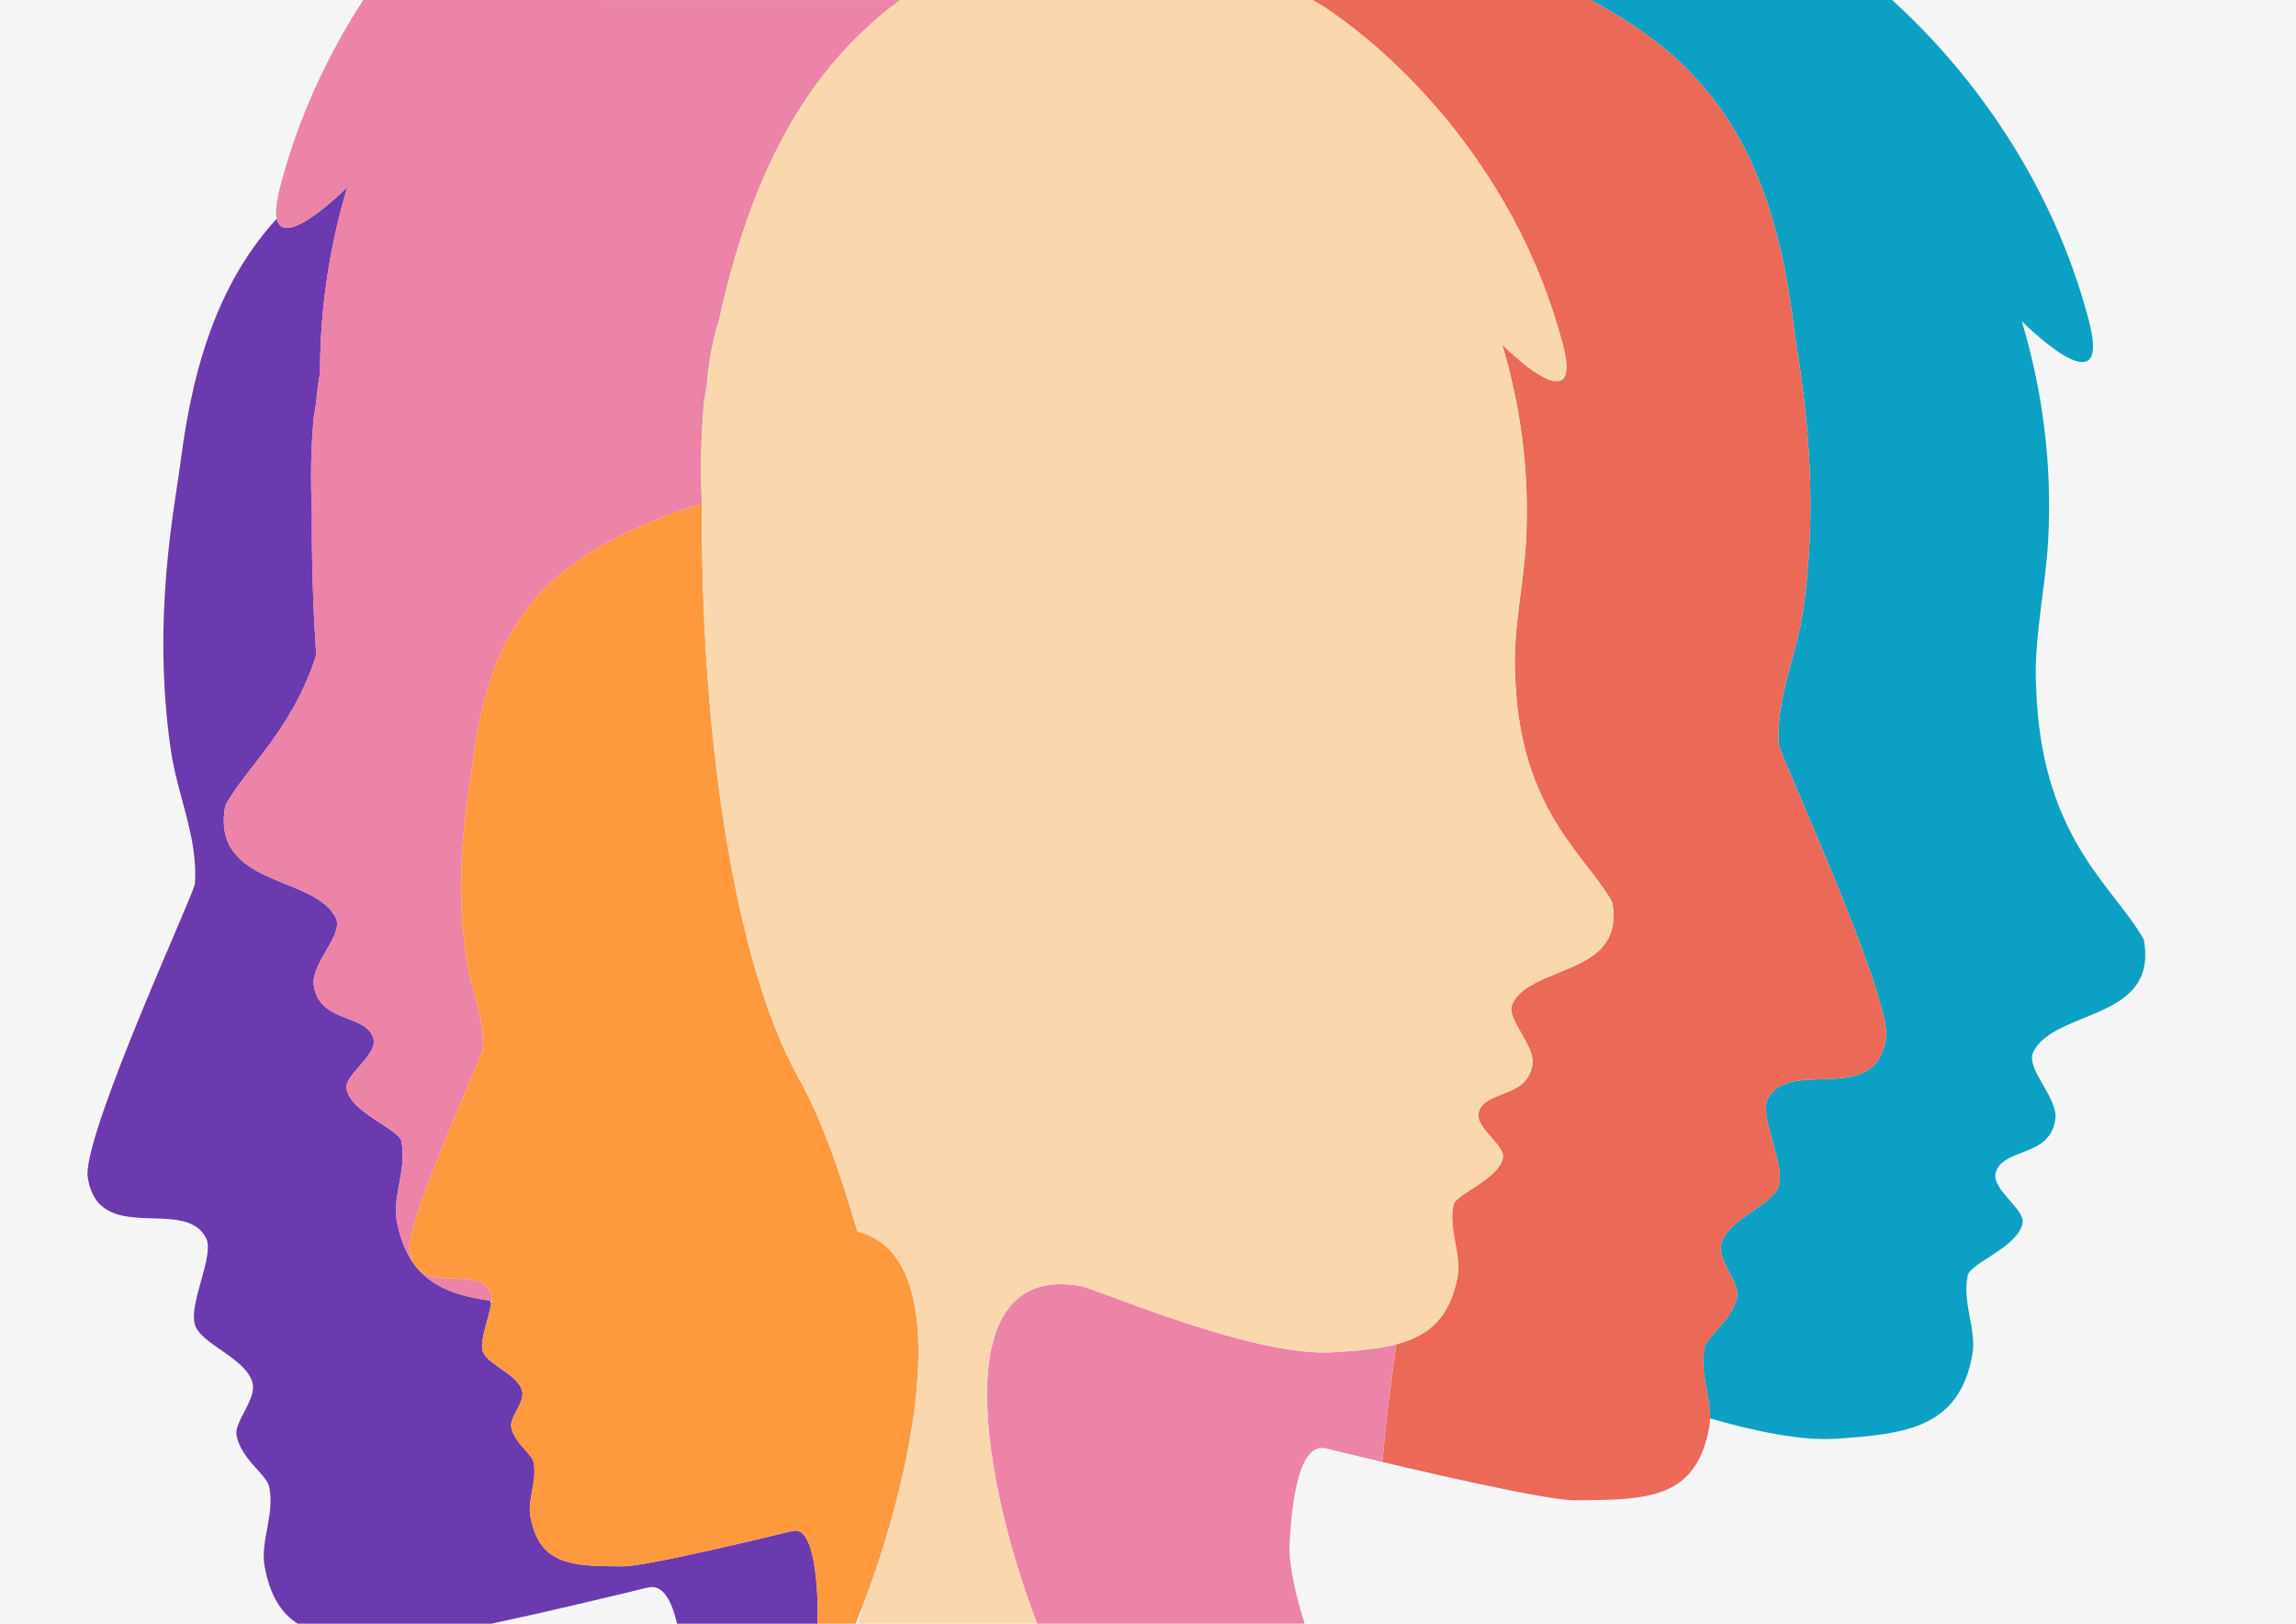 <?xml version="1.0" encoding="utf-8"?>
<!-- Generator: Adobe Illustrator 23.0.1, SVG Export Plug-In . SVG Version: 6.00 Build 0)  -->
<svg version="1.1" id="Livello_1" xmlns="http://www.w3.org/2000/svg" xmlns:xlink="http://www.w3.org/1999/xlink" x="0px" y="0px"
	 width="841.89px" height="595.28px" viewBox="0 0 841.89 595.28" style="enable-background:new 0 0 841.89 595.28;"
	 xml:space="preserve">
<style type="text/css">
	.Arco_x0020_verde{fill:url(#SVGID_1_);stroke:#FFFFFF;stroke-width:0.25;stroke-miterlimit:1;}
	.st0{fill:#F5F5F5;}
	.st1{fill:#0CA0C4;}
	.st2{fill:#EB6957;}
	.st3{fill:#6B3AAF;}
	.st4{fill:#EB84A7;}
	.st5{fill:#FF993D;}
	.st6{fill:#FAD7AD;}
</style>
<linearGradient id="SVGID_1_" gradientUnits="userSpaceOnUse" x1="0" y1="0" x2="0.707" y2="-0.707">
	<stop  offset="0" style="stop-color:#1EAB4B"/>
	<stop  offset="0.983" style="stop-color:#19361A"/>
</linearGradient>
<rect class="st0" width="841.89" height="595.28"/>
<path class="st1" d="M604.15,13c31.3,22.8,47.02,55.14,53.36,105.06c2.04,16.07,10.64,56.94,3.64,105.64
	c-2.48,17.29-10,32-8.9,49.25c0.07,3.06,39.44,88.05,39.44,106.67c-3.16,27.08-35.71,7.53-43.55,23.38
	c-3.06,6.19,6.19,23.32,4.23,31.33c-1.82,7.41-18.82,12.37-21.23,21.67c-1.57,6.06,6.9,14.25,5.84,19.36
	c-1.83,8.87-11.05,14.2-11.97,18.8c-1.8,9.03,2.19,17.72,2.02,25.85c16.39,4.71,33.13,8.21,45.6,7.46
	c26.97-1.63,45.75-4.37,50.58-30.78c1.65-9.04-3.75-18.84-1.71-29.06c0.92-4.6,18.29-10.29,20.13-19.16
	c1.06-5.11-11.44-12.39-9.87-18.45c2.41-9.3,19.87-5.55,21.87-19.55c1.17-8.16-11.12-18.62-8.06-24.81
	c7.84-15.85,46.06-11.19,40.51-41.19c-10.78-19.43-37.56-36.95-39.45-92c-1.1-17.25,3.35-36.5,4.36-53.94
	c1.68-29.22-2.36-56.53-9.66-80.8h0c0,0,33.47,33.78,24.66,0C752.77,67.01,723.21,26.7,693.78,0H583.24
	C590.78,4.03,597.78,8.36,604.15,13z"/>
<path class="st2" d="M691.69,379.62c0-18.62-39.37-103.61-39.44-106.67c-1.1-17.25,6.41-31.96,8.9-49.25
	c7-48.7-1.6-89.56-3.64-105.64C651.17,68.14,635.45,35.8,604.15,13c-6.37-4.64-13.37-8.97-20.91-13h-2.26h-99.72
	c1.57,0.84,3.01,1.69,4.29,2.54c32.46,21.64,72.14,64.93,87.48,123.73c5.85,22.43-8.97,11.83-17.19,4.68
	c-2.94-2.56-5.04-4.68-5.04-4.68h0c6.57,21.89,10.22,46.52,8.71,72.87c-0.9,15.72-4.92,33.08-3.93,48.64
	c0.62,17.93,4.17,31.43,8.91,42.21c6.49,14.78,15.21,24.42,21.7,33.22c1.88,2.55,3.57,5.03,4.97,7.54
	c3.15,17.06-9.39,21.69-20.86,26.37c-6.72,2.74-13.07,5.5-15.68,10.77c-1.93,3.91,2.92,9.7,5.64,15.36
	c1.17,2.42,1.94,4.81,1.63,7.02c-0.69,4.84-3.43,7.32-6.67,9.02c-5.21,2.74-11.71,3.44-13.05,8.61c-1,3.85,4.29,8.24,7.18,12.11
	c1.21,1.63,2,3.16,1.72,4.52c-0.52,2.49-2.39,4.7-4.75,6.7c-5.22,4.4-12.82,7.73-13.4,10.58c-1.84,9.22,3.03,18.06,1.54,26.21
	c-2.79,15.23-10.72,21.72-22.43,24.82c-2.3,15.87-3.97,30.38-5.18,43.14c7.52,1.78,16.31,3.81,25.13,5.78
	c7.62,1.7,15.25,3.34,22.09,4.7c10.57,2.11,19.26,3.56,23.09,3.55c27.02-0.07,44.75-0.37,49.58-26.78c0.19-1.06,0.28-2.13,0.31-3.21
	c0.18-8.13-3.82-16.83-2.02-25.85c0.92-4.6,10.13-9.94,11.97-18.8c1.06-5.11-7.41-13.3-5.84-19.36c2.41-9.3,19.41-14.25,21.23-21.67
	c1.96-8.01-7.29-25.14-4.23-31.33C655.99,387.15,688.53,406.7,691.69,379.62z"/>
<path class="st3" d="M290.63,561.25c-4.76,1.16-53.19,13.02-62.24,12.99c-5.46-0.02-10.35-0.05-14.64-0.54
	c-10.23-1.19-16.95-5.04-19.27-17.77c-1.13-6.18,2.56-12.88,1.17-19.88c-0.63-3.15-6.93-6.8-8.18-12.86
	c-0.72-3.49,5.07-9.1,3.99-13.24c-1.09-4.19-6.5-7.09-10.42-10.03c-2.03-1.52-3.67-3.06-4.09-4.79c-1.02-4.15,2.36-11.87,3.15-17.21
	c-0.12-0.35-0.25-0.72-0.38-1.09c-11.32-1.55-20.37-4.55-26.5-11.62c-0.41-0.41-0.78-0.87-1.12-1.38
	c-3.09-4.08-5.34-9.38-6.61-16.32c-1.65-9.04,3.75-18.84,1.71-29.06c-0.92-4.6-18.29-10.29-20.13-19.16
	c-1.06-5.11,11.44-12.39,9.87-18.45c-2.41-9.3-19.87-5.55-21.87-19.55c-1.17-8.16,11.12-18.62,8.06-24.81
	c-7.84-15.85-46.06-11.19-40.51-41.19c7.89-14.22,24.34-27.44,33.34-55.08c-1.21-17.9-1.72-35.84-1.59-53
	c-0.54-11.35-0.39-22.77,0.68-34.07c0.29-1.96,0.6-3.89,0.92-5.82c0.27-3.55,0.74-7.07,1.39-10.54
	c-0.06-24.49,3.78-47.48,10.02-68.23h0c0,0-23.36,23.58-25.91,11.62c-19.5,21.4-30.25,49.74-35.22,88.9
	C64.2,185.14,55.59,226,62.59,274.7c2.48,17.29,10,32,8.9,49.25c-0.07,3.06-39.44,88.05-39.44,106.67
	c3.16,27.08,35.71,7.53,43.55,23.38c3.06,6.19-6.19,23.32-4.23,31.33c1.82,7.41,18.82,12.37,21.23,21.67
	c1.57,6.06-6.9,14.25-5.84,19.36c1.83,8.87,11.05,14.2,11.97,18.8c2.04,10.22-3.36,20.02-1.71,29.06
	c1.97,10.79,6.11,17.22,12.14,21.06h49.11h21.9c9.5-2.02,19.65-4.32,28.75-6.44c14.3-3.32,26.04-6.2,28.67-6.84
	c5.38-1.31,8.68,4.67,10.67,13.28h51.6C300.02,583.34,299.06,559.19,290.63,561.25z"/>
<g>
	<path class="st4" d="M488.84,495.77c-3.02,0.18-6.32,0.09-9.82-0.23c-30.95-2.81-77.35-23.15-83.07-24.12
		c-51.04-8.65-34.47,75.24-15.62,123.86h94.06h4.01c-2.99-9.41-5.26-18.91-5.61-27.02c0.66-17.82,3.56-39.65,13.36-37.26
		c2.12,0.52,10.16,2.48,20.68,4.97c1.21-12.76,2.89-27.28,5.18-43.14C505.41,494.57,497.61,495.24,488.84,495.77z"/>
	<path class="st4" d="M177.98,471.32c-5.84-4.97-18.68-0.06-24.77-6.11c6.13,7.07,15.18,10.07,26.5,11.62
		c0.16,0.02,0.33,0.04,0.5,0.06c0.11-1.27,0.02-2.37-0.38-3.19C179.34,472.72,178.71,471.94,177.98,471.32z"/>
	<path class="st4" d="M219.14,0h-85.95c-12.92,19.91-23.79,42.89-30.48,68.54c-1.45,5.55-1.75,9.27-1.25,11.62
		c2.54,11.95,25.91-11.62,25.91-11.62h0c-6.23,20.75-10.08,43.74-10.02,68.23c-0.65,3.47-1.12,6.98-1.39,10.54
		c-0.31,1.93-0.62,3.86-0.92,5.82c-1.07,11.3-1.22,22.73-0.68,34.07c-0.14,17.16,0.38,35.11,1.59,53
		c-9,27.64-25.45,40.85-33.34,55.08c-5.55,30,32.67,25.34,40.51,41.19c3.06,6.19-9.23,16.65-8.06,24.81
		c2,14,19.46,10.25,21.87,19.55c1.57,6.06-10.93,13.34-9.87,18.45c1.83,8.87,19.21,14.56,20.13,19.16
		c2.04,10.22-3.36,20.02-1.71,29.06c1.27,6.94,3.51,12.24,6.61,16.32c-1.01-1.5-1.73-3.47-2.04-6.1c0-6.23,6.44-23.3,13.02-39.38
		c6.88-16.8,13.93-32.51,13.95-33.58c0.75-11.8-4.39-21.86-6.08-33.68c-4.36-30.33,0.13-56.22,2.02-68.9
		c0.19-1.24,0.35-2.37,0.47-3.35c4.33-34.14,15.08-56.26,36.49-71.86c12.67-9.23,28.97-16.69,47.45-22.38
		c-0.56-12.35-0.38-24.77,0.78-37.06c0.33-2.17,0.67-4.32,1.01-6.45c0.63-8.27,2.21-16.33,4.59-24.18
		c9.67-43.99,25.51-79.56,52.44-105.25c4.33-4.13,8.96-8.01,13.89-11.63H222.97H219.14z"/>
</g>
<path class="st5" d="M314.38,451.48c-5.89-20.14-12.94-40.97-21.38-55.95c-25.43-45.13-36.2-134.55-35.6-210.23
	c-0.01-0.24-0.02-0.48-0.03-0.72c-18.48,5.69-34.78,13.15-47.45,22.38c-21.41,15.59-32.16,37.71-36.49,71.86
	c-0.12,0.98-0.29,2.1-0.47,3.35c-1.89,12.68-6.38,38.57-2.02,68.9c1.7,11.82,6.84,21.89,6.08,33.68
	c-0.03,1.07-7.07,16.78-13.95,33.58c-6.59,16.07-13.02,33.15-13.02,39.38c0.31,2.63,1.03,4.6,2.04,6.1
	c0.36,0.48,0.74,0.94,1.12,1.38c6.09,6.05,18.93,1.14,24.77,6.11c0.74,0.63,1.37,1.41,1.85,2.39c0.4,0.82,0.49,1.91,0.38,3.19
	c-0.03,0.33-0.07,0.68-0.12,1.03c-0.79,5.34-4.17,13.06-3.15,17.21c0.42,1.73,2.06,3.27,4.09,4.79c3.92,2.94,9.34,5.84,10.42,10.03
	c1.07,4.14-4.72,9.75-3.99,13.24c1.25,6.06,7.56,9.71,8.18,12.86c1.4,6.99-2.3,13.69-1.17,19.88c2.33,12.73,9.04,16.59,19.27,17.77
	c4.28,0.5,9.18,0.53,14.64,0.54c9.05,0.03,57.48-11.83,62.24-12.99c8.44-2.06,9.39,22.09,9.24,34.03h13.84
	c0.89-2.12,1.77-4.33,2.65-6.61C335.1,540.38,351.8,460.67,314.38,451.48z"/>
<path class="st6" d="M591.15,330.74c-1.39-2.51-3.09-4.99-4.97-7.54c-6.49-8.8-15.21-18.44-21.7-33.22
	c-4.74-10.78-8.29-24.28-8.91-42.21c-1-15.56,3.02-32.92,3.93-48.64c1.51-26.35-2.13-50.98-8.71-72.87h0c0,0,2.1,2.12,5.04,4.68
	c8.22,7.15,23.04,17.75,17.19-4.68C557.7,67.47,518.02,24.18,485.55,2.54c-1.28-0.85-2.72-1.7-4.29-2.54H330.08
	c-4.93,3.62-9.55,7.5-13.89,11.63c-26.94,25.7-42.78,61.26-52.44,105.25c-2.38,7.85-3.96,15.92-4.59,24.18
	c-0.35,2.14-0.69,4.28-1.01,6.45c-1.16,12.29-1.34,24.72-0.78,37.06c0.01,0.24,0.02,0.48,0.03,0.72
	c-0.6,75.68,10.18,165.1,35.6,210.23c8.44,14.97,15.49,35.81,21.38,55.95c37.42,9.19,20.72,88.9,1.98,137.19
	c-0.54,2.15-1.08,4.35-1.63,6.61h65.6c-18.85-48.62-35.42-132.51,15.62-123.86c5.72,0.97,52.12,21.31,83.07,24.12
	c3.5,0.32,6.8,0.42,9.82,0.23c8.77-0.53,16.58-1.2,23.18-2.94c11.71-3.09,19.65-9.59,22.43-24.82c1.49-8.15-3.38-16.99-1.54-26.21
	c0.57-2.86,8.17-6.18,13.4-10.58c2.36-1.99,4.24-4.21,4.75-6.7c0.28-1.36-0.51-2.9-1.72-4.52c-2.89-3.87-8.18-8.27-7.18-12.11
	c1.34-5.17,7.84-5.87,13.05-8.61c3.24-1.7,5.98-4.18,6.67-9.02c0.32-2.21-0.46-4.6-1.63-7.02c-2.72-5.65-7.57-11.45-5.64-15.36
	c2.61-5.28,8.96-8.03,15.68-10.77C581.76,352.43,594.3,347.8,591.15,330.74z"/>
</svg>
